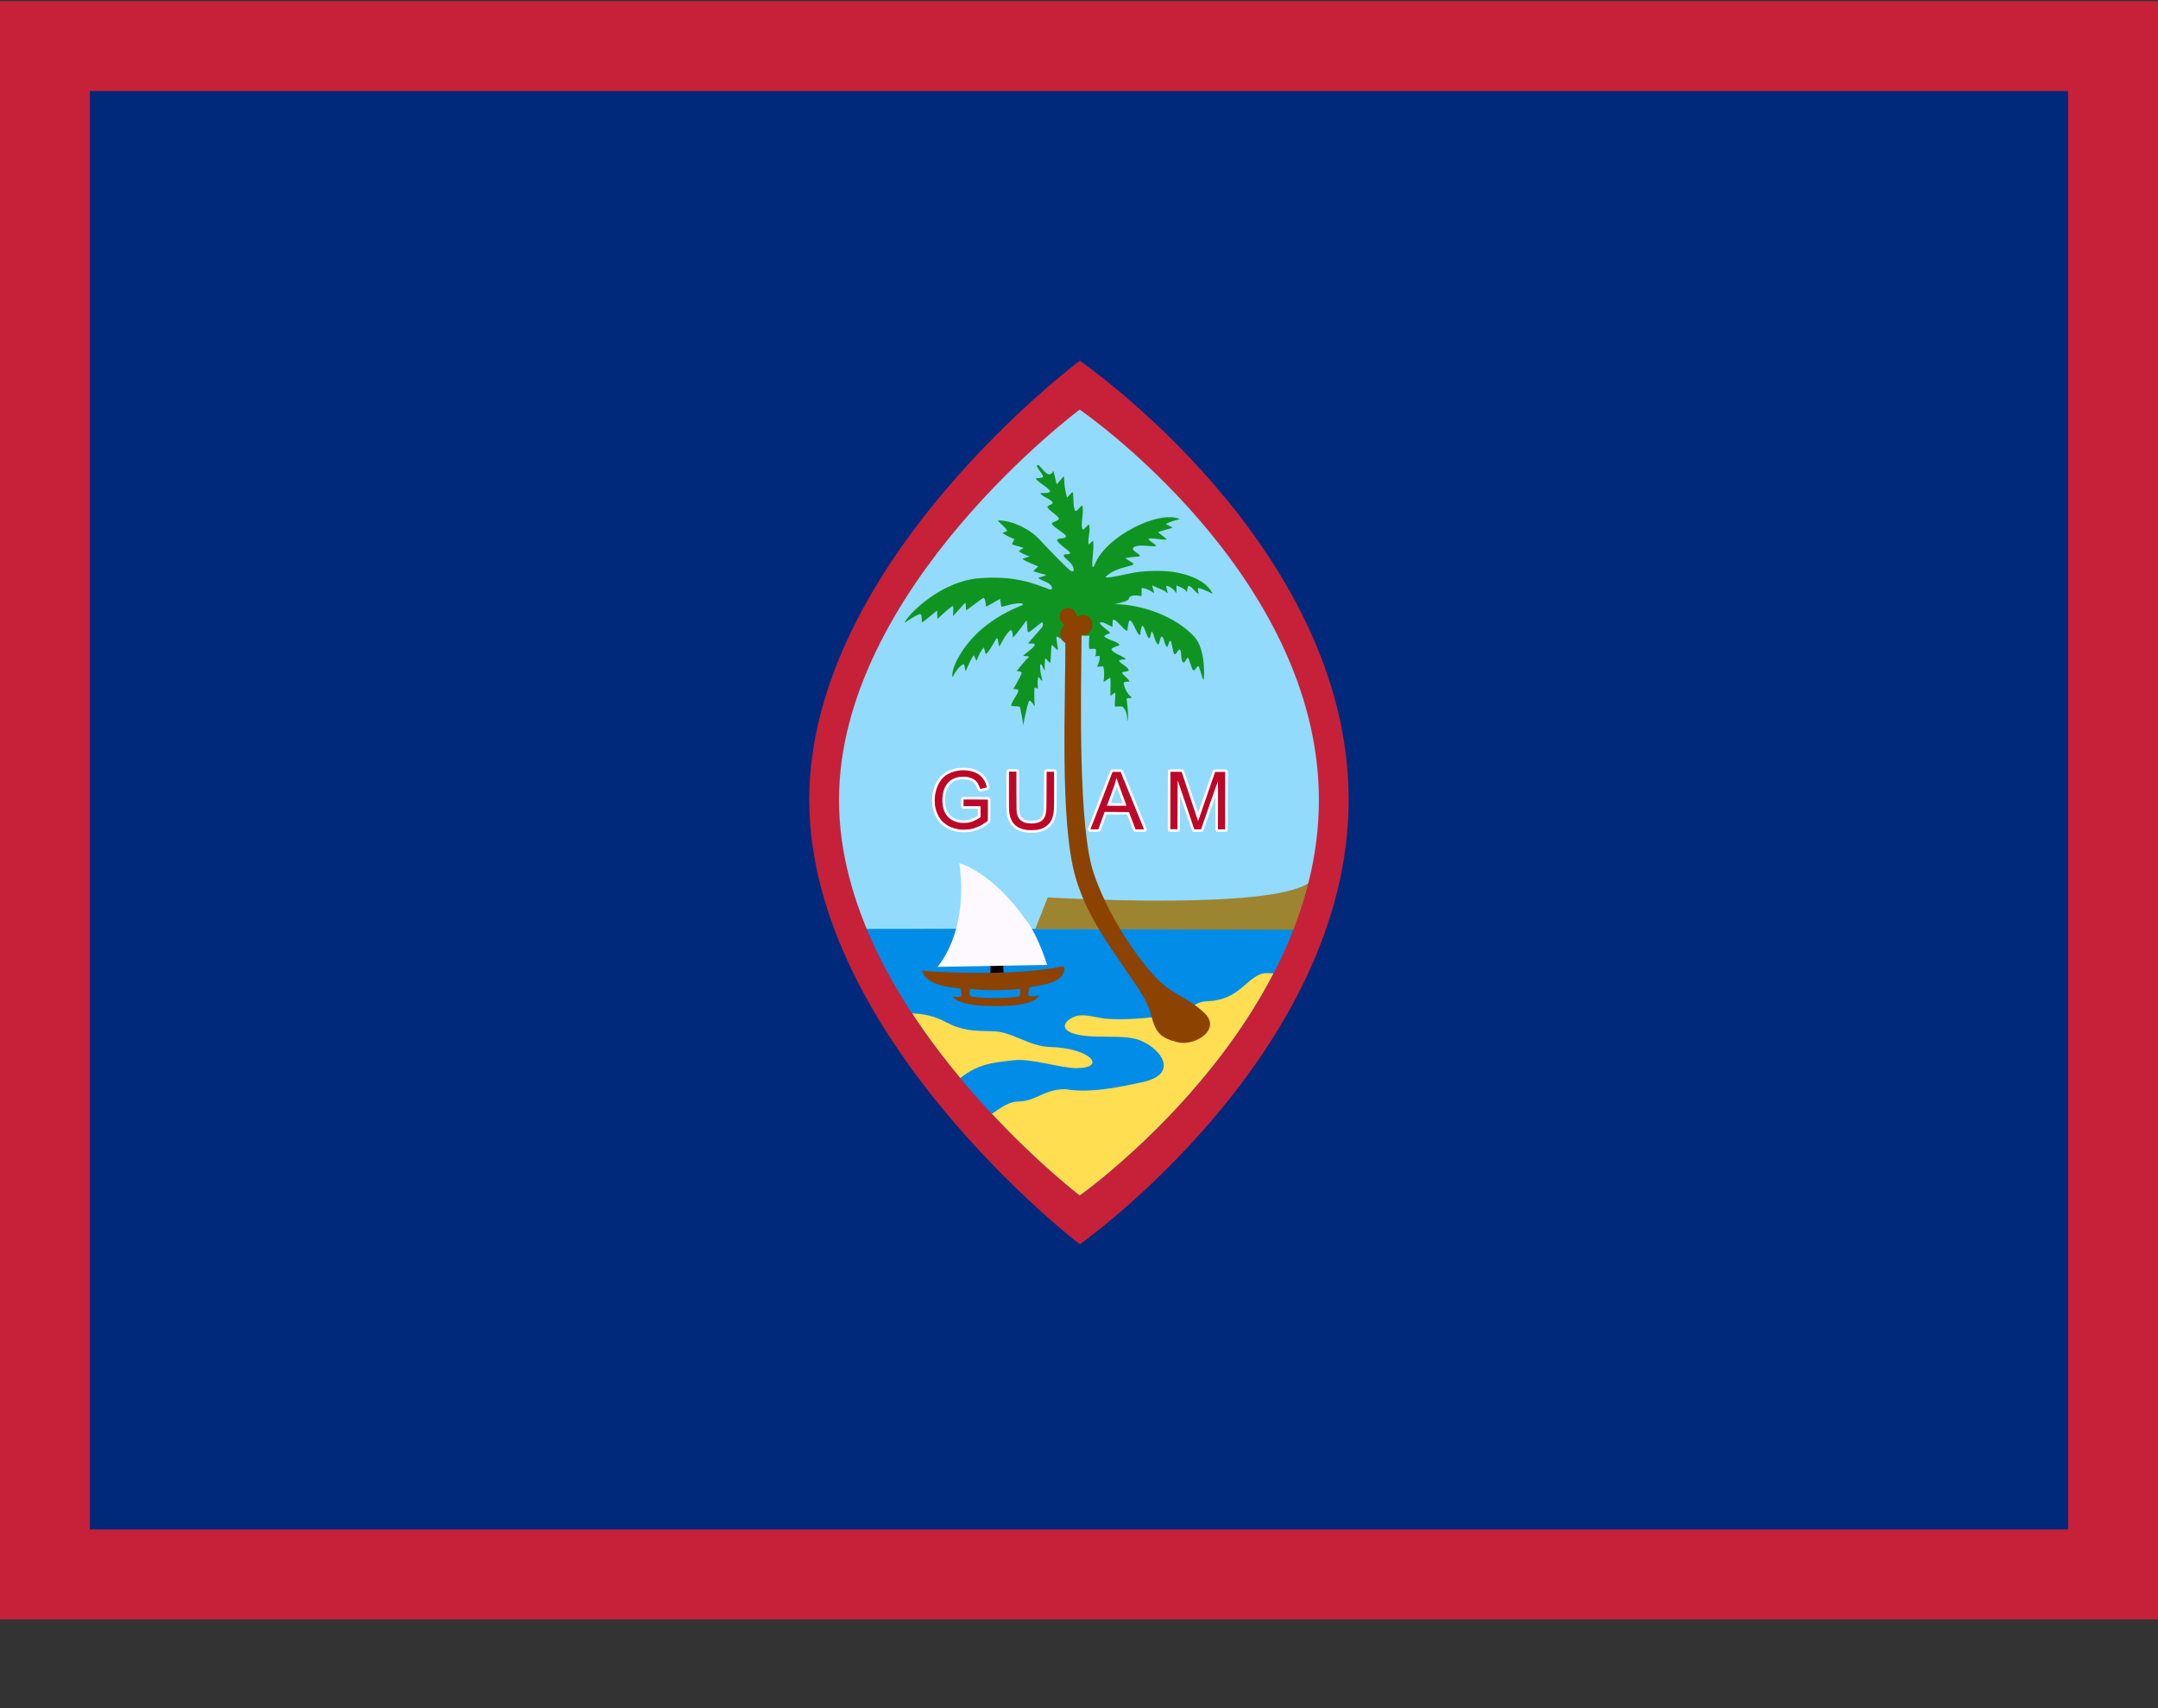 <svg width="24" height="19" viewBox="0 0 24 19" fill="none" xmlns="http://www.w3.org/2000/svg">
<rect x="0" y="0" width="24" height="19" fill="#333333" stroke="none"/>
<g clip-path="url(#clip0)">
<path fill-rule="evenodd" clip-rule="evenodd" d="M0 0.013H24V18.013H0V0.013Z" fill="#C62139"/>
<path fill-rule="evenodd" clip-rule="evenodd" d="M1 1.013H23V17.013H1V1.013Z" fill="#00297B"/>
<path fill-rule="evenodd" clip-rule="evenodd" d="M12.008 4.285C12.008 4.285 9.165 6.547 9.165 8.897C9.165 11.248 12.008 13.57 12.008 13.57C12.008 13.57 14.834 11.417 14.834 8.897C14.834 6.378 12.008 4.285 12.008 4.285H12.008Z" fill="#92DBFC"/>
<path fill-rule="evenodd" clip-rule="evenodd" d="M9.479 10.332C10.219 12.109 12.008 13.57 12.008 13.57C12.008 13.57 13.829 12.182 14.547 10.331" fill="#008CE7"/>
<path fill-rule="evenodd" clip-rule="evenodd" d="M14.557 9.819C14.119 10.132 11.652 9.982 11.652 9.982L11.514 10.333L14.451 10.342C14.463 10.294 14.493 10.237 14.503 10.188L14.557 9.819Z" fill="#9C8431"/>
<path fill-rule="evenodd" clip-rule="evenodd" d="M10.144 11.272C10.268 11.276 10.393 11.302 10.505 11.362C10.704 11.467 10.82 11.466 11.035 11.47C11.261 11.473 11.438 11.639 11.681 11.646C12.13 11.658 12.318 11.881 11.969 11.881C11.805 11.881 11.451 11.77 11.281 11.793C11.021 11.82 10.871 11.84 10.679 11.992C10.496 11.773 10.313 11.531 10.144 11.272V11.272ZM11.031 12.39C11.142 12.314 11.219 12.255 11.327 12.252C11.537 12.245 11.608 12.115 11.85 12.115C12.126 12.166 12.499 12.082 12.718 12.034C13.106 11.944 12.922 11.673 12.687 11.575C12.497 11.493 12.141 11.57 11.921 11.49C11.753 11.425 11.891 11.32 11.981 11.298C12.072 11.282 12.169 11.312 12.282 11.33C12.483 11.348 12.736 11.329 12.913 11.302C13.279 11.245 13.264 11.138 13.441 11.136C13.569 11.13 13.667 11.091 13.755 11.029C13.858 10.96 13.966 10.818 14.091 10.824L14.164 10.827C13.393 12.319 12.008 13.299 12.008 13.299C12.008 13.299 11.56 12.956 11.031 12.39V12.39Z" fill="#FFDE52"/>
<path fill-rule="evenodd" clip-rule="evenodd" d="M12.804 11.297C12.852 11.482 12.902 11.545 13.097 11.593C13.289 11.64 13.582 11.454 13.4 11.273C13.227 11.104 13.045 11.061 12.89 10.909C12.65 10.671 12.32 10.178 12.163 9.712C11.991 9.202 12.021 7.767 12.029 7.041C12.029 7.032 12.05 7.027 12.052 7.024C12.063 7.008 12.074 7.029 12.056 6.922C12.052 6.895 12.03 6.867 12.03 6.839C12.031 6.79 11.86 6.893 11.816 6.981C11.805 7.001 11.848 7.058 11.848 7.07C11.854 7.767 11.779 9.143 11.964 9.767C12.079 10.152 12.288 10.45 12.477 10.726C12.59 10.903 12.754 11.093 12.804 11.297V11.297Z" fill="#8C4200"/>
<path d="M10.682 9.256C10.68 9.256 10.671 9.255 10.663 9.254C10.604 9.246 10.541 9.221 10.494 9.187C10.428 9.138 10.385 9.059 10.37 8.963C10.366 8.936 10.366 8.866 10.37 8.84C10.382 8.765 10.409 8.699 10.448 8.651C10.46 8.637 10.482 8.616 10.496 8.605C10.528 8.581 10.57 8.562 10.614 8.551C10.645 8.543 10.664 8.541 10.702 8.54C10.754 8.539 10.791 8.543 10.832 8.557C10.886 8.575 10.927 8.603 10.956 8.641C10.975 8.667 11.001 8.725 11.004 8.752C11.006 8.767 11 8.777 10.988 8.783C10.983 8.785 10.963 8.791 10.942 8.796C10.9 8.808 10.894 8.808 10.884 8.8C10.878 8.795 10.876 8.791 10.87 8.774C10.868 8.766 10.862 8.752 10.857 8.741C10.849 8.725 10.845 8.72 10.835 8.709C10.824 8.698 10.819 8.695 10.803 8.687C10.767 8.67 10.727 8.664 10.681 8.669C10.647 8.674 10.61 8.687 10.587 8.705C10.536 8.743 10.507 8.82 10.51 8.91C10.514 9.033 10.566 9.1 10.673 9.122C10.694 9.126 10.739 9.126 10.761 9.122C10.793 9.116 10.84 9.097 10.866 9.08L10.876 9.074V9.035L10.876 8.996L10.791 8.995L10.707 8.995L10.701 8.991C10.698 8.989 10.694 8.985 10.692 8.982C10.688 8.977 10.688 8.976 10.688 8.93C10.689 8.884 10.689 8.883 10.692 8.878C10.694 8.875 10.699 8.871 10.702 8.869L10.707 8.865L10.852 8.865L10.997 8.866L11.002 8.869C11.005 8.871 11.009 8.876 11.011 8.879L11.015 8.886L11.015 9.006C11.016 9.133 11.015 9.139 11.008 9.148C11.005 9.151 10.995 9.159 10.986 9.166C10.917 9.216 10.844 9.246 10.77 9.255C10.75 9.257 10.694 9.258 10.682 9.256L10.682 9.256ZM11.44 9.263C11.364 9.257 11.307 9.234 11.265 9.194C11.224 9.154 11.203 9.104 11.194 9.022C11.192 8.998 11.191 8.974 11.192 8.787C11.192 8.585 11.192 8.578 11.195 8.571C11.197 8.568 11.201 8.563 11.204 8.561L11.21 8.556L11.26 8.556C11.308 8.555 11.31 8.555 11.317 8.559C11.321 8.561 11.326 8.565 11.328 8.569L11.332 8.575L11.333 8.791C11.333 8.982 11.333 9.01 11.336 9.025C11.342 9.064 11.348 9.079 11.367 9.097C11.39 9.12 11.414 9.128 11.459 9.13C11.501 9.131 11.53 9.127 11.554 9.114C11.583 9.101 11.596 9.079 11.605 9.029C11.609 9.01 11.609 9.007 11.61 8.793C11.612 8.551 11.611 8.571 11.624 8.562L11.63 8.557H11.682C11.739 8.557 11.738 8.557 11.747 8.569L11.752 8.575L11.752 8.769C11.752 8.964 11.751 9.005 11.746 9.042C11.735 9.12 11.709 9.169 11.659 9.208C11.642 9.221 11.635 9.225 11.619 9.234C11.594 9.246 11.564 9.255 11.531 9.26C11.514 9.262 11.457 9.264 11.44 9.263L11.44 9.263ZM12.118 9.252C12.116 9.252 12.111 9.248 12.107 9.244C12.099 9.236 12.097 9.229 12.099 9.219C12.102 9.206 12.347 8.573 12.351 8.568C12.359 8.558 12.361 8.557 12.419 8.558C12.476 8.558 12.478 8.558 12.486 8.568C12.488 8.571 12.549 8.719 12.621 8.896C12.736 9.178 12.753 9.22 12.753 9.227C12.753 9.237 12.749 9.243 12.74 9.25C12.735 9.253 12.734 9.253 12.677 9.253H12.619L12.613 9.248C12.605 9.242 12.605 9.243 12.568 9.146C12.551 9.101 12.537 9.064 12.536 9.062C12.534 9.059 12.527 9.059 12.42 9.059C12.313 9.059 12.306 9.059 12.305 9.062C12.305 9.063 12.29 9.103 12.273 9.149C12.256 9.196 12.241 9.237 12.239 9.24C12.237 9.243 12.233 9.247 12.23 9.249C12.225 9.252 12.224 9.252 12.173 9.253C12.145 9.253 12.12 9.252 12.118 9.252V9.252ZM12.485 8.928C12.483 8.921 12.422 8.758 12.421 8.754C12.42 8.752 12.419 8.753 12.418 8.757C12.415 8.765 12.353 8.931 12.352 8.933C12.351 8.933 12.382 8.934 12.419 8.934H12.488L12.485 8.928ZM13.005 9.251C12.998 9.249 12.99 9.241 12.988 9.233C12.987 9.229 12.987 9.121 12.988 8.9L12.989 8.574L12.993 8.568C13.002 8.557 13.001 8.557 13.08 8.557C13.145 8.557 13.151 8.557 13.156 8.56C13.159 8.562 13.164 8.566 13.165 8.569C13.167 8.571 13.204 8.679 13.246 8.807C13.289 8.935 13.325 9.041 13.325 9.041C13.326 9.041 13.362 8.936 13.406 8.809C13.456 8.664 13.488 8.575 13.491 8.57C13.499 8.558 13.498 8.558 13.57 8.558C13.632 8.558 13.635 8.558 13.64 8.562C13.644 8.563 13.648 8.568 13.651 8.571L13.655 8.577L13.654 8.905C13.654 9.215 13.653 9.234 13.651 9.239C13.649 9.242 13.645 9.246 13.642 9.249L13.636 9.253L13.585 9.253C13.536 9.253 13.535 9.253 13.53 9.249C13.527 9.247 13.523 9.243 13.521 9.24L13.517 9.235L13.517 9.047L13.516 8.859L13.507 8.883C13.502 8.897 13.473 8.983 13.441 9.073C13.386 9.232 13.383 9.238 13.377 9.245C13.373 9.249 13.368 9.252 13.365 9.253C13.362 9.253 13.341 9.254 13.318 9.254C13.279 9.254 13.277 9.253 13.27 9.25C13.266 9.248 13.261 9.244 13.259 9.241C13.257 9.238 13.226 9.15 13.191 9.045C13.156 8.94 13.126 8.854 13.125 8.854C13.124 8.854 13.124 8.939 13.123 9.043C13.123 9.255 13.124 9.239 13.111 9.248L13.104 9.252L13.057 9.253C13.032 9.253 13.008 9.252 13.006 9.251L13.005 9.251Z" fill="white"/>
<path d="M10.678 9.227C10.592 9.217 10.516 9.18 10.47 9.125C10.431 9.079 10.406 9.018 10.397 8.949C10.395 8.927 10.395 8.873 10.398 8.852C10.408 8.777 10.437 8.708 10.479 8.66C10.551 8.578 10.701 8.545 10.822 8.584C10.899 8.609 10.944 8.656 10.97 8.736C10.974 8.747 10.976 8.757 10.976 8.757C10.975 8.758 10.91 8.775 10.905 8.776C10.902 8.777 10.901 8.774 10.896 8.762C10.884 8.726 10.866 8.697 10.846 8.68C10.801 8.645 10.738 8.632 10.665 8.643C10.618 8.65 10.571 8.674 10.544 8.705C10.504 8.752 10.484 8.809 10.481 8.885C10.479 8.959 10.492 9.016 10.524 9.063C10.574 9.14 10.692 9.174 10.797 9.143C10.831 9.133 10.867 9.115 10.893 9.097L10.905 9.088L10.905 9.028V8.967L10.81 8.967L10.716 8.967L10.716 8.93V8.893L10.851 8.893L10.987 8.894L10.987 9.012L10.986 9.13L10.972 9.141C10.911 9.185 10.849 9.213 10.784 9.224C10.76 9.228 10.702 9.23 10.678 9.227V9.227ZM11.428 9.233C11.367 9.226 11.319 9.206 11.285 9.173C11.254 9.143 11.237 9.106 11.227 9.052C11.221 9.013 11.22 8.993 11.221 8.786L11.221 8.583L11.262 8.583H11.304L11.304 8.8C11.305 9.03 11.304 9.026 11.313 9.061C11.324 9.105 11.357 9.138 11.404 9.152C11.442 9.162 11.493 9.163 11.536 9.152C11.586 9.139 11.614 9.112 11.628 9.06C11.638 9.02 11.638 9.024 11.639 8.795L11.64 8.584L11.682 8.584H11.723L11.723 8.78C11.723 8.892 11.722 8.986 11.721 9.002C11.714 9.101 11.688 9.154 11.628 9.195C11.604 9.211 11.572 9.223 11.537 9.23C11.521 9.233 11.446 9.235 11.428 9.233L11.428 9.233ZM12.13 9.215C12.133 9.21 12.188 9.066 12.254 8.896L12.373 8.586L12.418 8.586L12.463 8.585L12.592 8.902C12.663 9.077 12.722 9.221 12.722 9.222C12.723 9.225 12.721 9.226 12.677 9.226L12.629 9.225L12.621 9.204C12.617 9.193 12.6 9.149 12.584 9.108L12.556 9.033L12.42 9.032L12.285 9.031L12.25 9.128L12.215 9.225L12.171 9.225H12.127L12.13 9.215ZM12.528 8.96C12.528 8.958 12.509 8.909 12.487 8.85C12.465 8.792 12.44 8.723 12.432 8.699C12.424 8.674 12.417 8.654 12.417 8.653C12.416 8.653 12.413 8.663 12.41 8.677C12.399 8.722 12.389 8.753 12.35 8.855C12.329 8.911 12.311 8.958 12.311 8.96C12.309 8.963 12.316 8.963 12.419 8.963C12.523 8.963 12.529 8.963 12.528 8.96V8.96ZM13.016 8.905L13.017 8.585L13.08 8.585L13.142 8.586L13.227 8.841C13.274 8.981 13.314 9.104 13.318 9.115C13.321 9.126 13.324 9.134 13.324 9.134C13.325 9.134 13.335 9.103 13.348 9.067C13.36 9.03 13.402 8.907 13.442 8.793L13.514 8.587L13.57 8.586L13.626 8.586L13.625 8.906L13.625 9.226L13.585 9.225H13.545L13.546 8.957C13.546 8.809 13.546 8.689 13.545 8.69C13.544 8.691 13.504 8.802 13.457 8.938C13.41 9.073 13.368 9.193 13.364 9.205L13.357 9.225H13.282L13.191 8.954C13.14 8.805 13.099 8.682 13.098 8.681C13.097 8.679 13.096 8.801 13.096 8.951L13.095 9.224H13.056L13.016 9.224L13.016 8.905Z" fill="#BD0728"/>
<path fill-rule="evenodd" clip-rule="evenodd" d="M10.242 6.835C10.254 6.851 10.252 6.923 10.252 6.923C10.262 6.929 10.422 6.786 10.422 6.793C10.422 6.823 10.426 6.885 10.426 6.885C10.426 6.885 10.592 6.727 10.599 6.743C10.607 6.762 10.598 6.854 10.598 6.854C10.598 6.854 10.709 6.732 10.729 6.71C10.743 6.694 10.741 6.73 10.743 6.787C10.743 6.797 10.924 6.654 10.935 6.651C10.958 6.646 10.965 6.726 10.964 6.745C10.963 6.76 11.131 6.65 11.123 6.664L11.136 6.749C11.182 6.743 11.294 6.701 11.361 6.712C11.382 6.715 11.381 6.726 11.362 6.734C11.039 6.865 10.791 7.062 10.646 7.336C10.597 7.43 10.582 7.512 10.595 7.532C10.595 7.532 10.653 7.407 10.718 7.388C10.727 7.385 10.733 7.468 10.742 7.463C10.742 7.463 10.791 7.338 10.827 7.292C10.837 7.279 10.853 7.357 10.863 7.346C10.863 7.346 10.889 7.262 10.939 7.204C10.946 7.195 10.959 7.283 10.967 7.275C11.02 7.227 11.069 7.106 11.088 7.098C11.102 7.087 11.104 7.198 11.117 7.188C11.117 7.188 11.192 7.039 11.236 7.012C11.265 6.994 11.264 7.093 11.264 7.093C11.321 7.037 11.383 6.944 11.413 6.904C11.427 6.886 11.419 7.026 11.434 7.032C11.452 7.039 11.575 6.924 11.588 6.922C11.598 6.92 11.608 6.954 11.585 6.982C11.583 6.984 11.433 7.157 11.433 7.157C11.462 7.162 11.473 7.154 11.494 7.159C11.556 7.176 11.378 7.278 11.381 7.297C11.381 7.297 11.467 7.295 11.438 7.312C11.418 7.324 11.304 7.47 11.304 7.465C11.304 7.462 11.361 7.466 11.361 7.483C11.36 7.513 11.267 7.669 11.266 7.668C11.261 7.663 11.316 7.661 11.324 7.677C11.337 7.705 11.227 7.831 11.249 7.853C11.252 7.856 11.312 7.854 11.338 7.86C11.351 7.863 11.387 8.089 11.378 8.08C11.376 8.078 11.417 7.868 11.441 7.804C11.456 7.765 11.505 7.862 11.508 7.853C11.507 7.853 11.499 7.715 11.505 7.652C11.507 7.635 11.542 7.671 11.542 7.654C11.54 7.616 11.537 7.575 11.545 7.538C11.551 7.51 11.581 7.588 11.592 7.567C11.592 7.567 11.556 7.43 11.571 7.392C11.581 7.366 11.605 7.453 11.621 7.457C11.621 7.457 11.612 7.35 11.628 7.323L11.678 7.376C11.689 7.359 11.687 7.194 11.697 7.178C11.705 7.165 11.757 7.24 11.764 7.228C11.771 7.218 11.743 7.095 11.749 7.085C11.758 7.071 11.815 7.119 11.816 7.118C11.839 7.095 11.838 7.037 11.848 7.016C11.874 6.957 12.023 6.95 12.041 6.991C12.05 7.011 12.043 7.037 12.04 7.069C12.041 7.07 12.115 7.075 12.116 7.069C12.116 7.069 12.107 7.138 12.112 7.213C12.113 7.224 12.187 7.211 12.187 7.221C12.194 7.292 12.178 7.299 12.178 7.299C12.178 7.304 12.228 7.291 12.228 7.297C12.234 7.331 12.223 7.374 12.201 7.414C12.197 7.42 12.271 7.409 12.272 7.415C12.281 7.469 12.283 7.511 12.273 7.586C12.273 7.592 12.345 7.533 12.347 7.539C12.357 7.603 12.345 7.671 12.351 7.737C12.353 7.752 12.399 7.691 12.404 7.709C12.408 7.726 12.393 7.852 12.4 7.859C12.4 7.859 12.479 7.855 12.485 7.861C12.547 7.919 12.535 8.021 12.535 8.021C12.552 8.008 12.546 7.886 12.529 7.774C12.527 7.763 12.589 7.767 12.587 7.756C12.587 7.756 12.519 7.715 12.497 7.602C12.492 7.577 12.562 7.583 12.562 7.583C12.543 7.538 12.509 7.529 12.48 7.486C12.47 7.472 12.552 7.466 12.552 7.462C12.553 7.419 12.483 7.398 12.447 7.354C12.432 7.335 12.522 7.334 12.522 7.334C12.496 7.297 12.408 7.281 12.364 7.232C12.339 7.206 12.452 7.18 12.451 7.175C12.438 7.136 12.332 7.124 12.281 7.08C12.27 7.071 12.348 7.04 12.348 7.04C12.34 7.023 12.171 6.912 12.257 6.922C12.293 6.926 12.367 6.978 12.373 6.97C12.373 6.97 12.37 6.905 12.377 6.897C12.406 6.868 12.504 7.022 12.537 7.016C12.537 7.016 12.549 6.905 12.564 6.902C12.6 6.896 12.643 7.064 12.679 7.064C12.684 7.064 12.686 6.967 12.704 6.961C12.725 6.955 12.748 7.07 12.774 7.096C12.798 7.119 12.799 7.006 12.813 7.027C12.837 7.062 12.842 7.134 12.875 7.166C12.897 7.187 12.9 7.066 12.924 7.082C12.952 7.101 12.945 7.164 12.976 7.194C12.991 7.209 13.001 7.115 13.018 7.129C13.033 7.141 13.043 7.256 13.059 7.274C13.079 7.297 13.102 7.213 13.124 7.227C13.139 7.236 13.135 7.336 13.149 7.357C13.178 7.402 13.193 7.304 13.212 7.319C13.226 7.329 13.255 7.444 13.267 7.453C13.293 7.473 13.308 7.401 13.329 7.411C13.343 7.418 13.373 7.566 13.386 7.562C13.393 7.559 13.413 7.226 13.285 7.085C13.076 6.856 12.701 6.723 12.396 6.72C12.396 6.72 12.549 6.689 12.553 6.664C12.562 6.613 12.638 6.619 12.691 6.631C12.7 6.633 12.695 6.541 12.697 6.541C12.744 6.54 12.787 6.568 12.832 6.595C12.846 6.604 12.803 6.504 12.819 6.512C12.877 6.546 12.942 6.556 12.981 6.597C12.992 6.608 12.969 6.519 12.969 6.519C12.998 6.512 13.056 6.554 13.079 6.594C13.09 6.613 13.078 6.491 13.087 6.513C13.087 6.513 13.188 6.547 13.199 6.59C13.199 6.59 13.208 6.512 13.221 6.517C13.262 6.527 13.298 6.596 13.33 6.606C13.33 6.606 13.316 6.537 13.327 6.54C13.403 6.559 13.486 6.606 13.486 6.606C13.443 6.498 13.28 6.385 12.992 6.355C12.939 6.349 12.724 6.34 12.543 6.383C12.393 6.417 12.276 6.437 12.3 6.413C12.398 6.317 12.558 6.305 12.601 6.282C12.633 6.266 12.496 6.214 12.523 6.206C12.55 6.2 12.672 6.189 12.672 6.189C12.699 6.169 12.583 6.128 12.601 6.098C12.635 6.038 12.839 6.093 12.857 6.07C12.862 6.062 12.769 6.007 12.773 5.999C12.788 5.968 12.97 6.021 12.974 5.995C12.974 5.995 12.919 5.953 12.88 5.92C12.875 5.916 13.042 5.871 13.042 5.871C13.039 5.868 13.013 5.85 12.975 5.835C12.94 5.821 13.121 5.774 13.121 5.774C12.891 5.669 12.294 5.968 12.176 6.278C12.145 6.352 12.144 6.272 12.151 6.209C12.157 6.142 12.165 6.082 12.158 6.02C12.156 6.002 12.109 6.069 12.106 6.051C12.094 5.985 12.13 5.913 12.113 5.84C12.108 5.815 12.046 5.913 12.038 5.888C12.015 5.82 12.055 5.725 12.039 5.632C12.033 5.596 11.974 5.71 11.955 5.677C11.932 5.64 11.942 5.5 11.931 5.478C11.922 5.461 11.87 5.546 11.866 5.53C11.795 5.273 11.889 5.241 11.753 5.386C11.749 5.391 11.719 5.234 11.713 5.239C11.658 5.358 11.567 5.154 11.536 5.173C11.512 5.188 11.599 5.267 11.6 5.302C11.601 5.319 11.52 5.32 11.52 5.32C11.522 5.35 11.673 5.432 11.678 5.464C11.682 5.49 11.571 5.484 11.571 5.484C11.574 5.52 11.7 5.554 11.707 5.592C11.711 5.613 11.648 5.618 11.65 5.639C11.653 5.672 11.772 5.737 11.776 5.77C11.778 5.793 11.7 5.803 11.698 5.825C11.696 5.851 11.855 5.939 11.855 5.963C11.855 5.998 11.792 5.98 11.763 5.998C11.722 6.022 11.893 6.122 11.901 6.151C11.906 6.176 11.832 6.154 11.83 6.176C11.827 6.206 11.914 6.251 11.933 6.302C11.953 6.353 11.933 6.366 11.904 6.346C11.847 6.305 11.616 6.06 11.555 5.995C11.466 5.899 11.283 5.793 11.101 5.787C11.082 5.792 11.199 5.875 11.2 5.905C11.2 5.913 11.147 5.924 11.15 5.927C11.182 5.959 11.283 5.997 11.283 5.997L11.254 6.049C11.261 6.065 11.308 6.069 11.385 6.094C11.385 6.094 11.327 6.129 11.332 6.132C11.372 6.165 11.45 6.189 11.45 6.189L11.373 6.215C11.369 6.229 11.547 6.301 11.547 6.301C11.547 6.301 11.491 6.349 11.494 6.351C11.507 6.365 11.638 6.395 11.638 6.395C11.641 6.397 11.546 6.427 11.546 6.428C11.581 6.462 11.676 6.473 11.698 6.53C11.698 6.53 11.711 6.562 11.673 6.556C11.526 6.503 11.297 6.392 10.854 6.435C10.402 6.494 10.057 6.888 10.063 6.927C10.063 6.927 10.225 6.811 10.242 6.835L10.242 6.835Z" fill="#109421"/>
<path d="M11.936 6.948C11.98 6.919 11.992 6.858 11.961 6.811C11.931 6.763 11.87 6.748 11.826 6.777C11.782 6.806 11.77 6.867 11.8 6.914C11.831 6.961 11.892 6.976 11.936 6.948Z" fill="#8C4200"/>
<path d="M11.976 7.052C11.926 7.02 11.913 6.95 11.947 6.896C11.982 6.842 12.051 6.825 12.102 6.857C12.153 6.89 12.166 6.96 12.131 7.014C12.096 7.068 12.027 7.085 11.976 7.052Z" fill="#8C4200"/>
<path d="M11.843 7.149C11.789 7.114 11.774 7.04 11.812 6.982C11.848 6.925 11.922 6.906 11.977 6.941C12.031 6.976 12.045 7.051 12.008 7.109C11.971 7.166 11.897 7.184 11.843 7.149Z" fill="#8C4200"/>
<path fill-rule="evenodd" clip-rule="evenodd" d="M11.015 10.731H11.159V10.839H11.015V10.731Z" fill="black"/>
<path fill-rule="evenodd" clip-rule="evenodd" d="M10.294 10.801C10.294 10.801 11.241 10.873 11.822 10.748C11.822 10.748 11.87 10.781 11.8 10.863C11.73 10.945 11.553 10.962 11.455 10.98C11.455 10.98 11.432 11.033 11.434 11.06C11.436 11.087 11.495 11.084 11.524 11.078L11.554 11.072C11.554 11.072 11.54 11.175 11.181 11.188C11.064 11.193 10.676 11.201 10.594 11.086C10.594 11.086 10.665 11.092 10.683 11.086C10.702 11.08 10.688 11.006 10.681 10.995C10.675 10.985 10.43 10.995 10.302 10.877C10.27 10.843 10.254 10.807 10.254 10.794C10.254 10.793 10.294 10.801 10.294 10.801ZM10.787 10.999C10.787 10.999 11.046 11.033 11.345 10.999C11.345 10.999 11.352 11.056 11.339 11.077C11.325 11.099 10.981 11.115 10.808 11.085C10.78 11.076 10.779 11.042 10.787 10.999V10.999Z" fill="#8C4200"/>
<path fill-rule="evenodd" clip-rule="evenodd" d="M10.425 10.755C10.425 10.755 10.777 10.381 10.669 9.601C10.669 9.601 11.035 9.695 11.409 10.234C11.409 10.234 11.518 10.343 11.646 10.733L10.425 10.755Z" fill="#FDF9FF"/>
<path fill-rule="evenodd" clip-rule="evenodd" d="M12.009 4.013C12.009 4.013 9 6.254 9 8.895C9 11.537 12.009 13.841 12.009 13.841C12.009 13.841 14.999 11.727 14.999 8.895C14.999 6.064 12.009 4.013 12.009 4.013ZM12.008 4.556C12.008 4.556 9.331 6.549 9.331 8.899C9.331 11.249 12.008 13.299 12.008 13.299C12.008 13.299 14.668 11.418 14.668 8.899C14.668 6.38 12.008 4.556 12.008 4.556Z" fill="#C62139"/>
</g>
<defs>
<clipPath id="clip0">
<rect width="24" height="18" fill="white" transform="translate(0 0.013)"/>
</clipPath>
</defs>
</svg>
